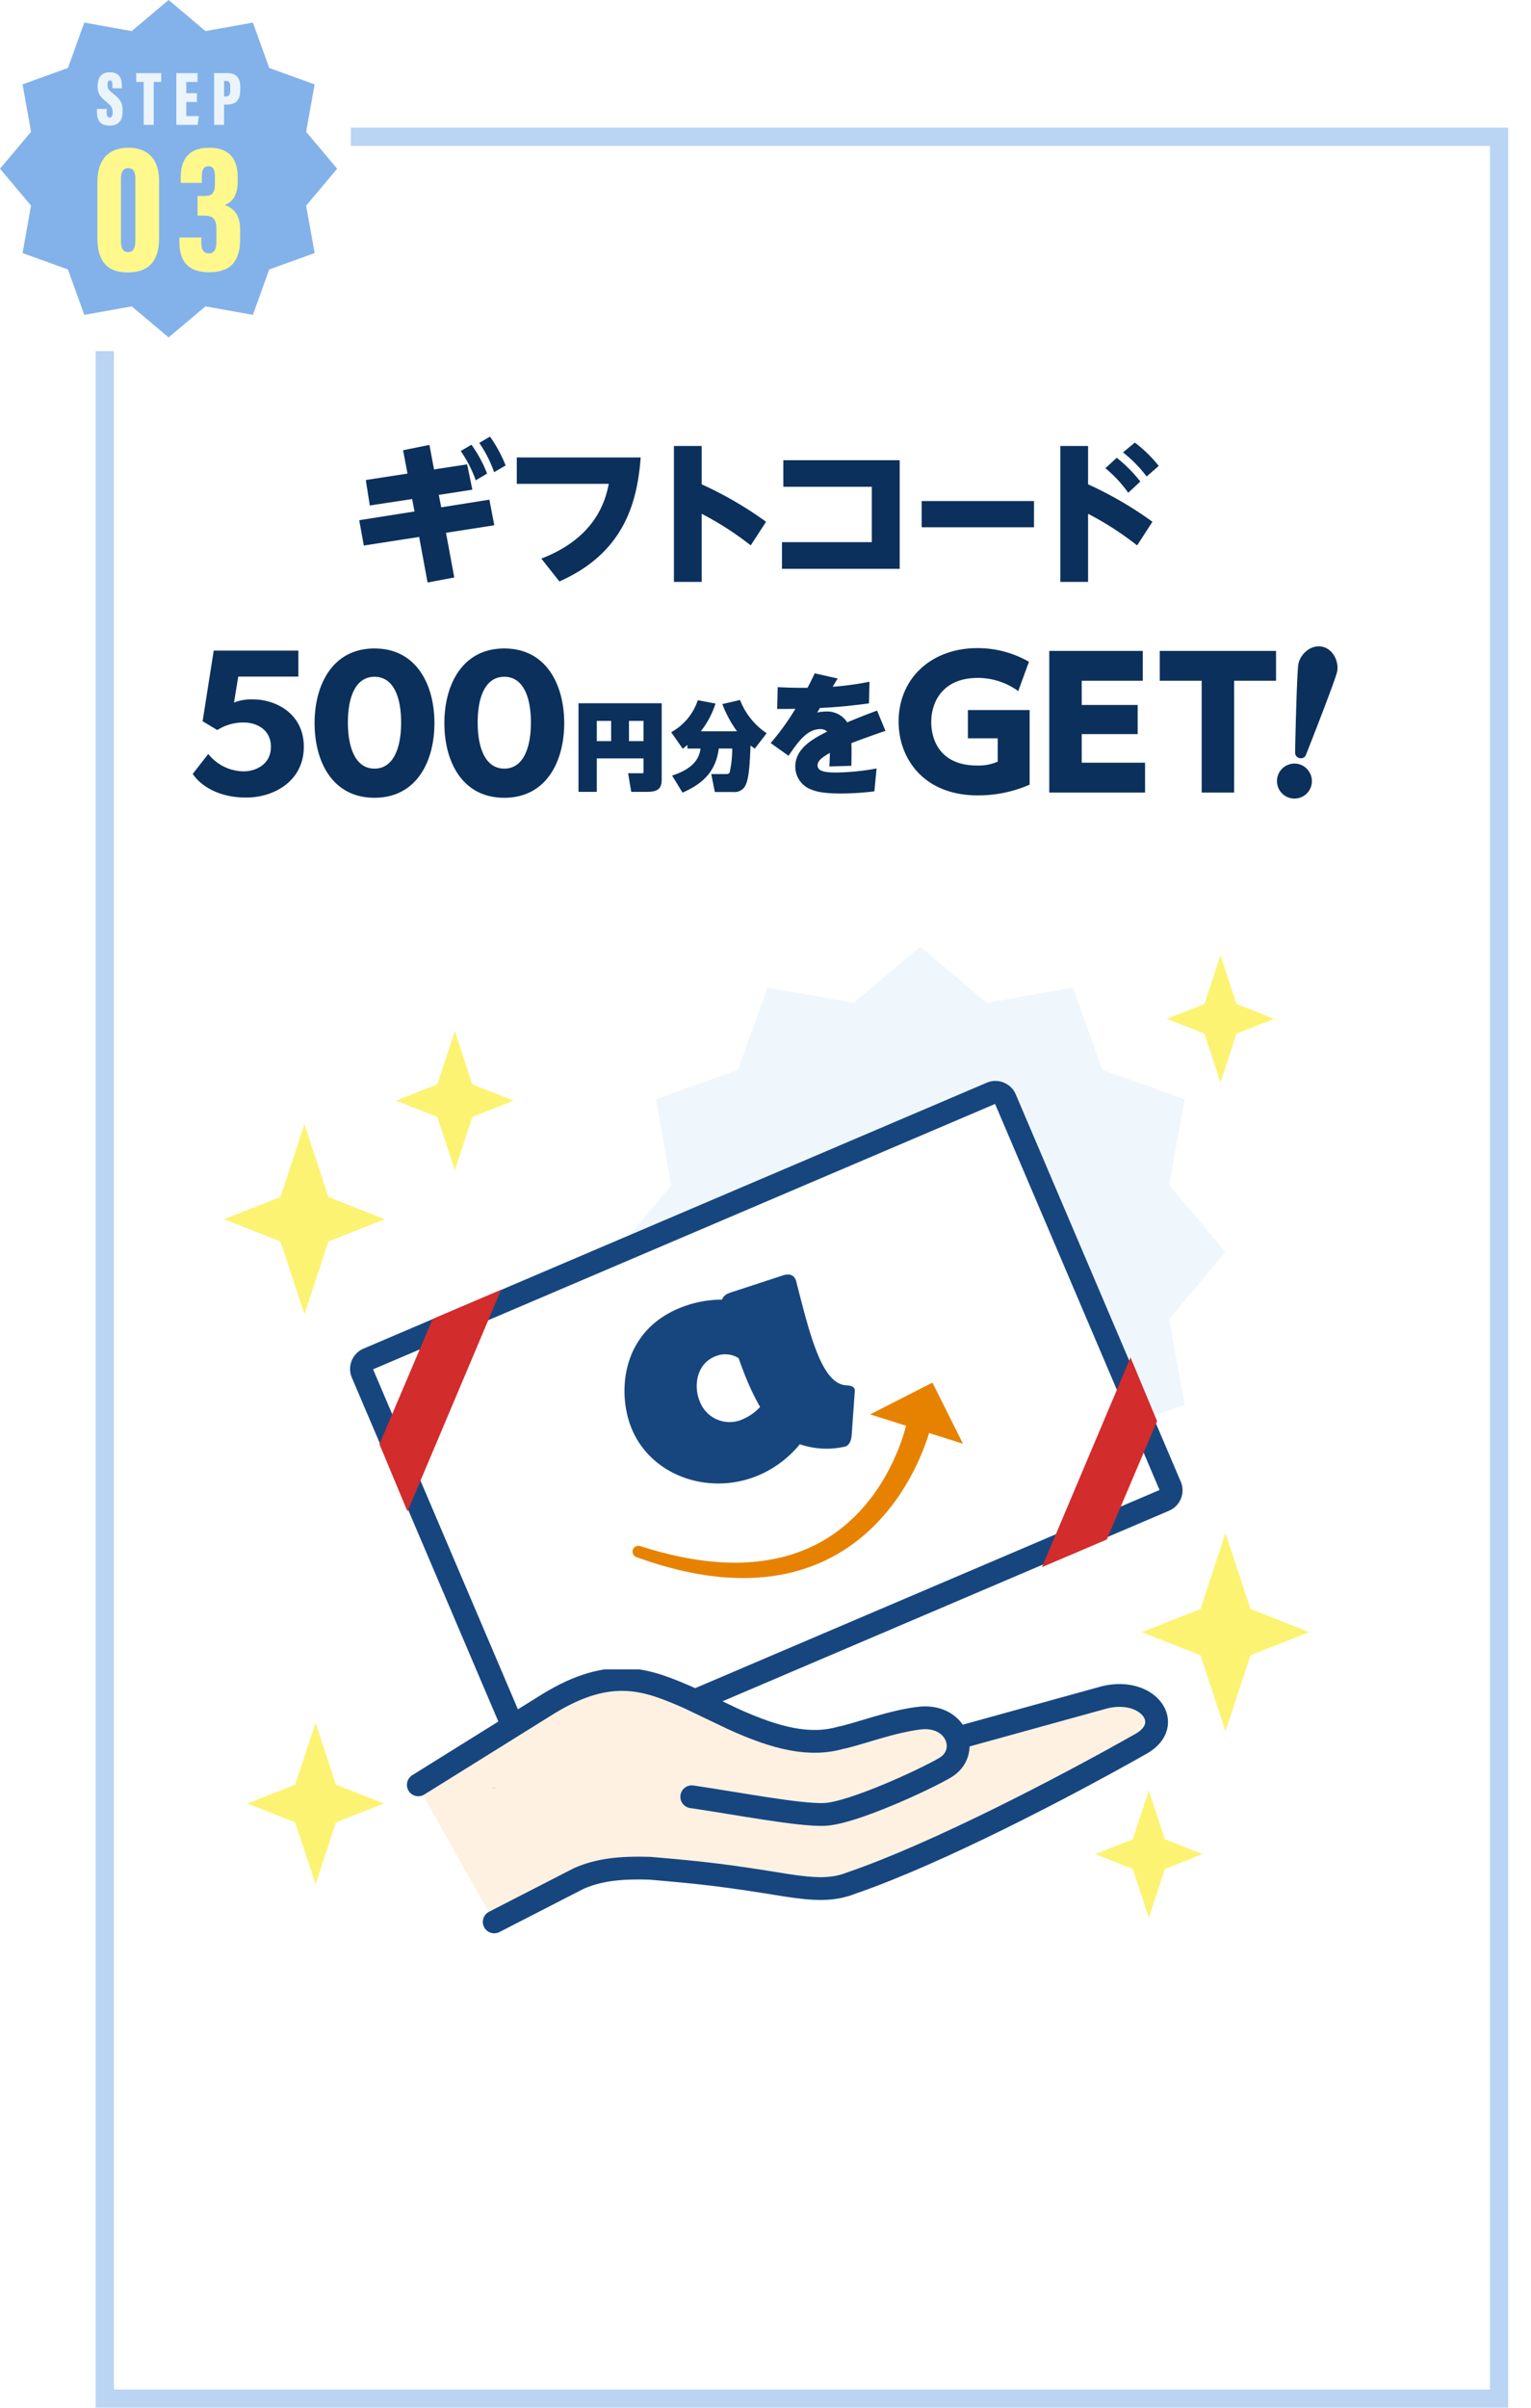 <svg xmlns="http://www.w3.org/2000/svg" xmlns:xlink="http://www.w3.org/1999/xlink" width="336" height="528" viewBox="0 0 336 528">
  <defs>
    <filter id="長方形_421630" x="13" y="20" width="318" height="508" filterUnits="userSpaceOnUse">
      <feOffset dx="8" dy="8" input="SourceAlpha"/>
      <feGaussianBlur result="blur"/>
      <feFlood flood-color="#f0f7fc"/>
      <feComposite operator="in" in2="blur"/>
      <feComposite in="SourceGraphic"/>
    </filter>
    <clipPath id="clip-path">
      <rect id="長方形_489090" data-name="長方形 489090" width="242" height="255.829" transform="translate(-3159 -5582)" fill="#fff" stroke="#707070" stroke-width="1"/>
    </clipPath>
    <clipPath id="clip-path-2">
      <path id="パス_1881406" data-name="パス 1881406" d="M17.655,0,12.387,15.993,0,20.866l12.387,4.872,5.268,15.993,5.268-15.993L35.31,20.866,22.923,15.993Z" transform="translate(0 0)" fill="#fdf373"/>
    </clipPath>
    <clipPath id="clip-path-3">
      <path id="パス_1881406-2" data-name="パス 1881406" d="M12.922,0,9.066,11.705,0,15.272l9.066,3.566,3.856,11.705,3.856-11.705,9.066-3.566-9.066-3.567Z" transform="translate(0 0)" fill="#fdf373"/>
    </clipPath>
    <clipPath id="clip-path-4">
      <path id="パス_1881406-3" data-name="パス 1881406" d="M18.4,0,12.912,16.671,0,21.751,12.912,26.83,18.4,43.5,23.895,26.83l12.913-5.079-12.913-5.08Z" transform="translate(0 0)" fill="#fdf373"/>
    </clipPath>
    <clipPath id="clip-path-5">
      <path id="パス_1881406-4" data-name="パス 1881406" d="M11.808,0,8.285,10.7,0,13.956l8.285,3.259,3.523,10.7,3.523-10.7,8.285-3.259L15.331,10.7Z" transform="translate(0 0)" fill="#fdf373"/>
    </clipPath>
    <clipPath id="clip-path-7">
      <rect id="長方形_489072" data-name="長方形 489072" width="178.73" height="66.729" fill="none"/>
    </clipPath>
    <clipPath id="clip-path-8">
      <path id="パス_1881406-6" data-name="パス 1881406" d="M14.995,0,10.521,13.583,0,17.722l10.521,4.138,4.474,13.583,4.474-13.583L29.99,17.722,19.469,13.583Z" transform="translate(0 0)" fill="#fdf373"/>
    </clipPath>
  </defs>
  <g id="グループ_1038609" data-name="グループ 1038609" transform="translate(3854 5764)">
    <g id="コンポーネント_123_1" data-name="コンポーネント 123 – 1" transform="translate(-3854 -5764)">
      <rect id="長方形_489247" data-name="長方形 489247" width="310" height="500" transform="translate(21 28)" fill="#f0f7fc"/>
      <rect id="長方形_489091" data-name="長方形 489091" width="336" height="63" fill="#fff"/>
      <g transform="matrix(1, 0, 0, 1, 0, 0)" filter="url(#長方形_421630)">
        <g id="長方形_421630-2" data-name="長方形 421630" transform="translate(13 20)" fill="#fff" stroke="#bad4f3" stroke-width="4">
          <rect width="310" height="500" stroke="none"/>
          <rect x="2" y="2" width="306" height="496" fill="none"/>
        </g>
      </g>
      <g id="グループ_1038587" data-name="グループ 1038587" transform="translate(3978 5780)">
        <g id="グループ_1038586" data-name="グループ 1038586">
          <rect id="長方形_489087" data-name="長方形 489087" width="77" height="77" transform="translate(-3978 -5780)" fill="#fff"/>
          <path id="パス_1881168" data-name="パス 1881168" d="M37,0,28.909,6.813,18.5,4.953l-3.589,9.953L4.953,18.5,6.813,28.909,0,37l6.813,8.091L4.953,55.5l9.953,3.589L18.5,69.047l10.414-1.859L37,74l8.091-6.813L55.5,69.047l3.589-9.953L69.047,55.5,67.187,45.091,74,37l-6.813-8.091L69.047,18.5l-9.953-3.589L55.5,4.953,45.091,6.813Z" transform="translate(-3978 -5780)" fill="#83b2ea"/>
        </g>
        <path id="パス_1882980" data-name="パス 1882980" d="M-15.734-3.5v.68c0,1.683.629,2.992,2.788,2.992,2.244,0,2.856-1.462,2.856-3.247,0-1.853-.6-2.6-2.261-3.91-.935-.731-1.071-1.071-1.071-1.751,0-.646.136-.986.544-.986.425,0,.544.34.544,1.02v.68h2.057V-8.67c0-1.292-.34-2.856-2.618-2.856-2.159,0-2.686,1.5-2.686,3.111,0,1.666.646,2.312,1.938,3.4,1.156.969,1.36,1.275,1.36,2.346,0,.544-.119,1.054-.629,1.054-.493,0-.68-.357-.68-1.088v-.8ZM-5.466,0h2.193V-9.418h1.649v-1.921H-7.115v1.921h1.649ZM6.213-6.936H3.884V-9.418H6.35v-1.921H1.691V0H6.366l.255-1.921H3.884V-5.015H6.213ZM9.988,0h2.176V-4.454h.646c2.159,0,2.907-1.207,2.907-3.2v-.7c0-2.006-.935-2.992-2.822-2.992H9.988Zm2.176-9.622h.459c.731,0,.9.476.9,1.207v.782c0,.935-.17,1.411-1,1.411h-.357Z" transform="translate(-3940.992 -5752.621)" fill="#ebf4fb"/>
        <path id="パス_1887924" data-name="パス 1887924" d="M-8.815-26.978c-4.428,0-6.806,2.665-6.806,7.462V-7.134c0,4.018,1.353,7.5,6.6,7.5,5.412,0,6.929-3.362,6.929-7.5V-19.762C-2.091-24.313-4.387-26.978-8.815-26.978Zm-.041,4.469c1.189,0,1.558.943,1.558,2.255V-6.6c0,1.558-.41,2.5-1.558,2.5-1.189,0-1.6-.861-1.6-2.419V-20.172C-10.455-21.648-10-22.509-8.856-22.509ZM7.3-19.27v-1.476c0-1.23.287-2.173,1.476-2.173s1.394,1.025,1.394,2.3v1.558c0,2.05-.615,2.665-2.3,2.665H6.355v4.3H7.79c2.05,0,2.706.82,2.706,2.993v2.747c0,1.394-.328,2.542-1.64,2.542C7.5-3.813,7.175-4.92,7.175-6.191V-7.3h-4.8v1.025C2.378-2.5,3.936.328,8.9.328,13.981.328,15.7-2.5,15.7-6.97V-9.1c0-3.28-1.558-4.674-3.28-5.289v-.082c1.558-.615,2.747-2.05,2.747-5.125v-.984c0-3.895-1.8-6.4-6.232-6.4-5.166,0-6.273,3.321-6.273,6.519v1.189Z" transform="translate(-3941 -5720.621)" fill="#fff88d"/>
      </g>
    </g>
    <g id="マスクグループ_1121761" data-name="マスクグループ 1121761" transform="translate(-648 18)" clip-path="url(#clip-path)">
      <path id="パス_1881401" data-name="パス 1881401" d="M67,0,52.348,12.336,33.491,8.969l-6.5,18.023L8.969,33.49l3.367,18.857L0,67l12.336,14.65L8.969,100.505,26.992,107l6.5,18.024,18.857-3.367L67,134l14.65-12.336,18.857,3.367L107,107l18.024-6.5L121.66,81.649,134,67,121.66,52.348l3.367-18.857L107,26.993l-6.5-18.024L81.649,12.336Z" transform="translate(-3071.042 -5574.422)" fill="#f0f7fc"/>
      <g id="グループ_1038582" data-name="グループ 1038582" transform="translate(-3142.811 -5568.189)">
        <g id="グループ_1038266" data-name="グループ 1038266" transform="translate(34.456 0) rotate(12)">
          <path id="パス_1881402" data-name="パス 1881402" d="M178.439,79.829,56.787,165.3a2.359,2.359,0,0,1-3.287-.575L.429,89.185A2.359,2.359,0,0,1,1,85.9L122.656.429A2.359,2.359,0,0,1,125.943,1l53.071,75.539a2.36,2.36,0,0,1-.575,3.287" transform="translate(0 0)" fill="#fff" stroke="#17467f" stroke-width="5"/>
          <path id="パス_1881404" data-name="パス 1881404" d="M51.268,31.538c.168,1.329-.041,2.242-.782,2.763a18.206,18.206,0,0,1-9.932,1.615,23.717,23.717,0,0,1-7.387,8.51c-9.518,6.687-22.852,5.157-29.3-4.019-4.805-6.839-6.888-20.1,4.4-28.032a24.633,24.633,0,0,1,8.987-3.93A2.327,2.327,0,0,1,18.39,6.793l.285-.2L29.136.521C30.7-.406,31.618.055,32.1.738l.2.286c2.846,5.747,5.533,11.267,8.176,15.028,2.4,3.421,4.751,5.43,7.256,5.118.771-.116,1.637-.215,2.038.355a1.6,1.6,0,0,1,.189.633ZM26.645,25.086c-1.041-1.482-2.066-3.061-3.152-4.851a5.582,5.582,0,0,0-5.238.786c-3.591,2.522-3.143,7.4-1.1,10.307a6.984,6.984,0,0,0,10.093,1.763,11.224,11.224,0,0,0,3.088-3.361,50.843,50.843,0,0,1-3.69-4.644" transform="translate(57.021 48.546)" fill="#17467f"/>
          <path id="パス_1881405" data-name="パス 1881405" d="M57.3,9.714c-.042.592-.114,1.39-.239,2.362-.141,1.106-.353,2.439-.668,3.95s-.737,3.2-1.312,5.013a48.811,48.811,0,0,1-2.2,5.725,43.73,43.73,0,0,1-3.343,5.989,39.173,39.173,0,0,1-4.625,5.7,37.251,37.251,0,0,1-5.825,4.83,38.313,38.313,0,0,1-6.629,3.568,44.6,44.6,0,0,1-6.886,2.238,54.443,54.443,0,0,1-6.631,1.139c-2.122.214-4.133.32-5.987.344-.926.012-1.814-.008-2.657-.016l-2.391-.1-2.1-.144-1.775-.171c-1.072-.093-1.906-.225-2.478-.29l-.876-.11a.779.779,0,0,1,.168-1.549l.021,0,.865.077c.564.042,1.389.144,2.442.2l1.744.1,2.054.069,2.336.014c.821-.022,1.685-.034,2.583-.079,1.8-.086,3.738-.259,5.771-.537a51.95,51.95,0,0,0,6.294-1.315,41.99,41.99,0,0,0,6.409-2.339A35.4,35.4,0,0,0,37.4,40.862a34.209,34.209,0,0,0,5.183-4.621,35.761,35.761,0,0,0,4.04-5.366,40.135,40.135,0,0,0,2.87-5.6,45.419,45.419,0,0,0,1.839-5.347c.47-1.689.8-3.267,1.044-4.669s.391-2.636.482-3.647S52.984,9.826,53,9.3l-7.485-.727L56.1,0,64.39,10.4Z" transform="translate(67.06 65.893)" fill="#e78201" stroke="#e78201" stroke-width="1"/>
        </g>
        <g id="パス_1881411" data-name="パス 1881411" transform="matrix(0.921, 0.391, -0.391, 0.921, 36.34, 64.591)" fill="#d22c2c" stroke-linecap="round" stroke-linejoin="round">
          <path d="M 7.911 44.415 L 3.501 40.105 L 3.516 13.179 L 7.857 8.669 L 7.911 44.415 Z" stroke="none"/>
          <path d="M 11.344 3.814697265625e-06 L 11.423 52.743 L 1.9073486328125e-06 41.577 L 0.017 11.767 L 11.344 3.814697265625e-06 Z" stroke="none" fill="#d22c2c"/>
        </g>
        <g id="パス_1881412" data-name="パス 1881412" transform="matrix(-0.921, -0.391, 0.391, -0.921, 175.369, 134.05)" fill="#d22c2c" stroke-linecap="round" stroke-linejoin="round">
          <path d="M 7.293 41.566 L 3.501 37.859 L 3.515 12.543 L 7.245 8.669 L 7.293 41.566 Z" stroke="none"/>
          <path d="M 10.732 0 L 10.806 49.894 L 3.814697265625e-06 39.331 L 0.016 11.131 L 10.732 0 Z" stroke="none" fill="#d22c2c"/>
        </g>
      </g>
      <g id="グループ_1038268" data-name="グループ 1038268" transform="translate(-3156.842 -5535.498)">
        <g id="グループ_1038267" data-name="グループ 1038267" transform="translate(0 0)" clip-path="url(#clip-path-2)">
          <rect id="長方形_489071" data-name="長方形 489071" width="35.31" height="41.731" transform="translate(0 0)" fill="#fdf373"/>
        </g>
      </g>
      <g id="グループ_1038615" data-name="グループ 1038615" transform="translate(-3119.109 -5555.904)">
        <g id="グループ_1038267-2" data-name="グループ 1038267" transform="translate(0 0)" clip-path="url(#clip-path-3)">
          <rect id="長方形_489071-2" data-name="長方形 489071" width="25.843" height="30.543" transform="translate(0 0)" fill="#fdf373"/>
        </g>
      </g>
      <g id="グループ_1038270" data-name="グループ 1038270" transform="translate(-2955.45 -5445.83)">
        <g id="グループ_1038267-3" data-name="グループ 1038267" transform="translate(0 0)" clip-path="url(#clip-path-4)">
          <rect id="長方形_489071-3" data-name="長方形 489071" width="36.807" height="43.501" transform="translate(0 0)" fill="#fdf373"/>
        </g>
      </g>
      <g id="グループ_1038273" data-name="グループ 1038273" transform="translate(-2949.957 -5572.536)">
        <g id="グループ_1038267-4" data-name="グループ 1038267" transform="translate(0 0)" clip-path="url(#clip-path-5)">
          <rect id="長方形_489071-4" data-name="長方形 489071" width="23.617" height="27.911" transform="translate(0 0)" fill="#fdf373"/>
        </g>
      </g>
      <g id="グループ_1038276" data-name="グループ 1038276" transform="translate(-2965.682 -5389.366)">
        <g id="グループ_1038267-5" data-name="グループ 1038267" transform="translate(0 0)" clip-path="url(#clip-path-5)">
          <rect id="長方形_489071-5" data-name="長方形 489071" width="23.617" height="27.911" transform="translate(0 0)" fill="#fdf373"/>
        </g>
      </g>
      <g id="グループ_1038272" data-name="グループ 1038272" transform="translate(-3125.687 -5415.909)">
        <g id="グループ_1038271" data-name="グループ 1038271" transform="translate(0 0)" clip-path="url(#clip-path-7)">
          <path id="パス_1881407" data-name="パス 1881407" d="M15.895,52.468l18.549-9.516c4.2-1.859,8.9-2.48,15.725-2.242,11.4.974,16.637,1.562,29.685,3.7,6.553,1.007,10.385,1.137,14.511-.5,18.836-6.463,47.1-21.22,63.611-30.576,7.291-4.242,1.528-12.365-8-10.153L86.794,20.625,47.235,5.91S10.574,17.208-1.036,22.388" transform="translate(12.256 2.902)" fill="#fef1e2"/>
          <path id="パス_1881408" data-name="パス 1881408" d="M1.084,52.468l18.549-9.516c4.2-1.859,8.9-2.48,15.725-2.242,11.4.974,16.637,1.562,29.685,3.7,6.553,1.007,10.385,1.137,14.511-.5,18.836-6.463,47.1-21.22,63.611-30.576,7.291-4.242,1.528-12.365-8-10.153L71.983,20.625,32.424,5.91,1.084,20.625" transform="translate(27.067 2.902)" fill="none" stroke="#17467f" stroke-linecap="round" stroke-linejoin="round" stroke-width="5"/>
          <path id="パス_1881409" data-name="パス 1881409" d="M82.514,26.806c10.385,1.53,23.464,4.069,29.042,3.879,6.062-.2,22.2-7.682,26.55-10.249,5.491-3.235,2.746-11.5-5.165-10.924-6.278.629-14.043,3.639-17.707,4.353-6.744,1.912-13.953.305-23.81-4.193L81.773,5.059c-8.8-3.818-16.832-7.153-30.71,1.347L22.5,24.192" transform="translate(-11.01 1.121)" fill="#fef1e2"/>
          <path id="パス_1881410" data-name="パス 1881410" d="M82.514,26.806c10.385,1.53,23.464,4.069,29.042,3.879,6.062-.2,22.2-7.682,26.55-10.249,5.491-3.235,2.746-11.5-5.165-10.924-6.278.629-14.043,3.639-17.707,4.353-6.744,1.912-13.953.305-23.81-4.193L81.773,5.059c-8.8-3.818-16.832-7.153-30.71,1.347L22.5,24.192" transform="translate(-11.01 1.121)" fill="none" stroke="#17467f" stroke-linecap="round" stroke-linejoin="round" stroke-width="5"/>
        </g>
      </g>
      <g id="グループ_1038606" data-name="グループ 1038606" transform="translate(-3151.741 -5404.22)">
        <g id="グループ_1038267-6" data-name="グループ 1038267" transform="translate(0 0)" clip-path="url(#clip-path-8)">
          <rect id="長方形_489071-6" data-name="長方形 489071" width="29.99" height="35.444" transform="translate(0 0)" fill="#fdf373"/>
        </g>
      </g>
    </g>
    <g id="グループ_1038605" data-name="グループ 1038605" transform="translate(-279.258 93.572)">
      <path id="合体_1260" data-name="合体 1260" d="M13.155,22.005,1.009,23.89,0,18.336l12.146-1.917-.539-2.726L2.321,15.107,1.446,9.522,10.6,8.109,9.622,2.994l5.787-1.176L16.419,7.2,23.686,6.09l1.144,5.552-7.368,1.144L18,15.512l10.565-1.683,1.076,5.618L19.043,21.1l1.817,9.793L15,32Zm140.711,9.857V2.054h6.089v8.41a81.382,81.382,0,0,1,14.132,8.21l-3.364,5.181a68,68,0,0,0-10.767-6.931V31.862Zm-84.8,0V2.053h6.09v8.41a81.8,81.8,0,0,1,14.132,8.211l-3.365,5.181a67.9,67.9,0,0,0-10.766-6.932V31.862Zm-29.1-5.113c11.911-4.576,14.063-12.652,14.8-16.386H34.581V4.575H61.767c-.741,9.994-3.736,20.961-17.834,27.186ZM92.776,29V23.148h19.717V11H93.079V5.181h25.537V29Zm30.667-9.119V14.132h24.649v5.752ZM163.758,6.933l2.489-2.29a30.436,30.436,0,0,1,5.181,5.216l-2.657,2.457A27.578,27.578,0,0,0,163.758,6.933ZM22.274,3.164l2.356-1.379A27.667,27.667,0,0,1,28.06,8.109L25.571,9.59A26.367,26.367,0,0,0,22.274,3.164Zm145.353.3,2.59-2.153a28.824,28.824,0,0,1,5.249,5.115l-2.659,2.323A28.45,28.45,0,0,0,167.627,3.465ZM26.344,1.379,28.7,0a30.018,30.018,0,0,1,3.432,6.327L29.608,7.805A26.9,26.9,0,0,0,26.344,1.379Z" transform="translate(-3495.906 -5761.827)" fill="#0b305b" stroke="rgba(0,0,0,0)" stroke-width="1"/>
      <path id="合体_1259" data-name="合体 1259" d="M240.026,33.842a3.838,3.838,0,0,1,1.5-7.528,3.8,3.8,0,0,1,2.438,1.657,3.819,3.819,0,0,1-3.189,5.944A3.8,3.8,0,0,1,240.026,33.842ZM54.218,17.372C54.218,9,58.125,1,67.369,1S80.52,9,80.52,17.372s-3.91,16.369-13.151,16.369C58.079,33.741,54.218,25.74,54.218,17.372Zm7.31-.14c0,5.7,1.748,10.118,5.842,10.118s5.839-4.415,5.839-10.118S71.461,7.207,67.369,7.207,61.528,11.531,61.528,17.231Zm-35.792.14C25.736,9,29.643,1,38.886,1S52.038,9,52.038,17.372,48.129,33.741,38.886,33.741C29.6,33.741,25.736,25.74,25.736,17.372Zm7.311-.14c0,5.7,1.748,10.118,5.84,10.118s5.84-4.415,5.84-10.118S42.979,7.207,38.886,7.207,33.046,11.531,33.046,17.231ZM-1,28.5,2.4,24.13a10.051,10.051,0,0,0,7.772,3.817c2.714,0,5.978-1.564,5.978-5.38,0-3.772-3.127-5.335-5.978-5.335a10.715,10.715,0,0,0-5.793,1.657L1.162,16.956,3.6,1.461H22.176v5.7H8.979l-.92,5.7a10.246,10.246,0,0,1,4.231-.689c4.828,0,11.082,3.037,11.082,10.393,0,7.4-6.392,11.129-12.692,11.129C4.335,33.7.472,30.8-1,28.5Zm154.909-11.45c0-9.586,7.276-16.129,17.284-16.129a22.545,22.545,0,0,1,11.317,3l-2.348,6.429a14.994,14.994,0,0,0-8.931-2.888c-7.312,0-10.161,4.889-10.161,9.7,0,3.62,1.732,9.509,10.085,9.509a10.684,10.684,0,0,0,4.5-.847V20.706h-6.544v-6.2h13.549V30.867a28.04,28.04,0,0,1-11.394,2.348C159.413,33.215,153.909,25.132,153.909,17.049ZM134.852,31.982a5.37,5.37,0,0,1-3.622-5.074c0-4.1,4.1-6.2,7.006-7.689a2.183,2.183,0,0,0-1.515-.535c-2.967,0-4.956,2.91-6.975,5.848l-3.918-2.791a54.281,54.281,0,0,0,5.431-7.51c-1.425.03-2.017.03-4.006.03l.119-4.779c1.365.059,3.087.149,5.253.149H133.9c.535-.95.8-1.514,1.6-3.175l5.046,1.128c-.238.355-.327.5-1.1,1.811a64.48,64.48,0,0,0,8.073-1.1l-.118,4.75c-5.373.711-7.955.86-10.775,1.009-.09.177-.5.86-.594,1.009a7.982,7.982,0,0,1,1.87-.238,5.225,5.225,0,0,1,4.72,2.375c3.264-1.336,3.621-1.485,6.559-2.581l1.84,4.451c-2.76.921-6.708,2.375-7.479,2.7.059,1.572.029,2.493,0,4.957l-4.839.148c.089-1.4.089-1.841.12-2.969-1.841,1.039-2.7,1.781-2.7,2.7,0,1.247,1.365,1.6,4.1,1.6a52.748,52.748,0,0,0,8.846-.89l-.476,5.016a63.163,63.163,0,0,1-7.183.475C137.078,32.813,135.624,32.279,134.852,31.982ZM104.2,28.874l.324-.109c4.736-1.61,5.689-4.028,5.907-5.814h-2.868v-.8c-.2.171-.385.32-.592.49l-.433.354L104,19.374l.243-.153a12.44,12.44,0,0,0,5.52-6.654l.077-.222,3.891.734-.131.368a19.016,19.016,0,0,1-3.109,5.71h7.95a25.2,25.2,0,0,1-3.1-5.663l-.121-.3,3.878-.9.092.207a15.51,15.51,0,0,0,5.512,6.921l.246.162-2.606,3.381-.214-.153c-.269-.192-.5-.359-.713-.533-.14,3.389-.3,6.822-.958,8.357a2.658,2.658,0,0,1-2.843,1.839h-4.041l-.781-3.935h3.353a.753.753,0,0,0,.673-.318,23.143,23.143,0,0,0,.573-5.277h-2.944c-.612,4.565-2.94,7.434-7.742,9.567l-.219.1ZM220.421,32.6V8.079h-9.2V1.535h25.52V8.079h-9.2V32.6Zm-33.449,0V1.535h20.516V8.079H194.094v5.313h12.279v6.389H194.094v6.274h13.9V32.6Zm-91.744-.16-.683-4.076h3.037c.338,0,.338-.03.338-.38V25.113H87.674v7.325H83.657V13.016h18.259V29.492c0,1.611-.229,2.946-3.049,2.946Zm-.494-11.116h3.187V16.889H94.734Zm-7.061,0h3.146V16.889H87.673ZM241.95,25.056a1.221,1.221,0,0,1-1.026-1.223c.022-1.8.38-17.713.725-19.446C242.085,2.2,244.388.118,246.822.6s3.765,3.294,3.328,5.478c-.352,1.768-6.345,17-6.838,18.226a1.13,1.13,0,0,1-1.118.772A1.384,1.384,0,0,1,241.95,25.056Z" transform="translate(-3531.437 -5716.367)" fill="#0b305b" stroke="rgba(0,0,0,0)" stroke-width="1"/>
    </g>
  </g>
</svg>
